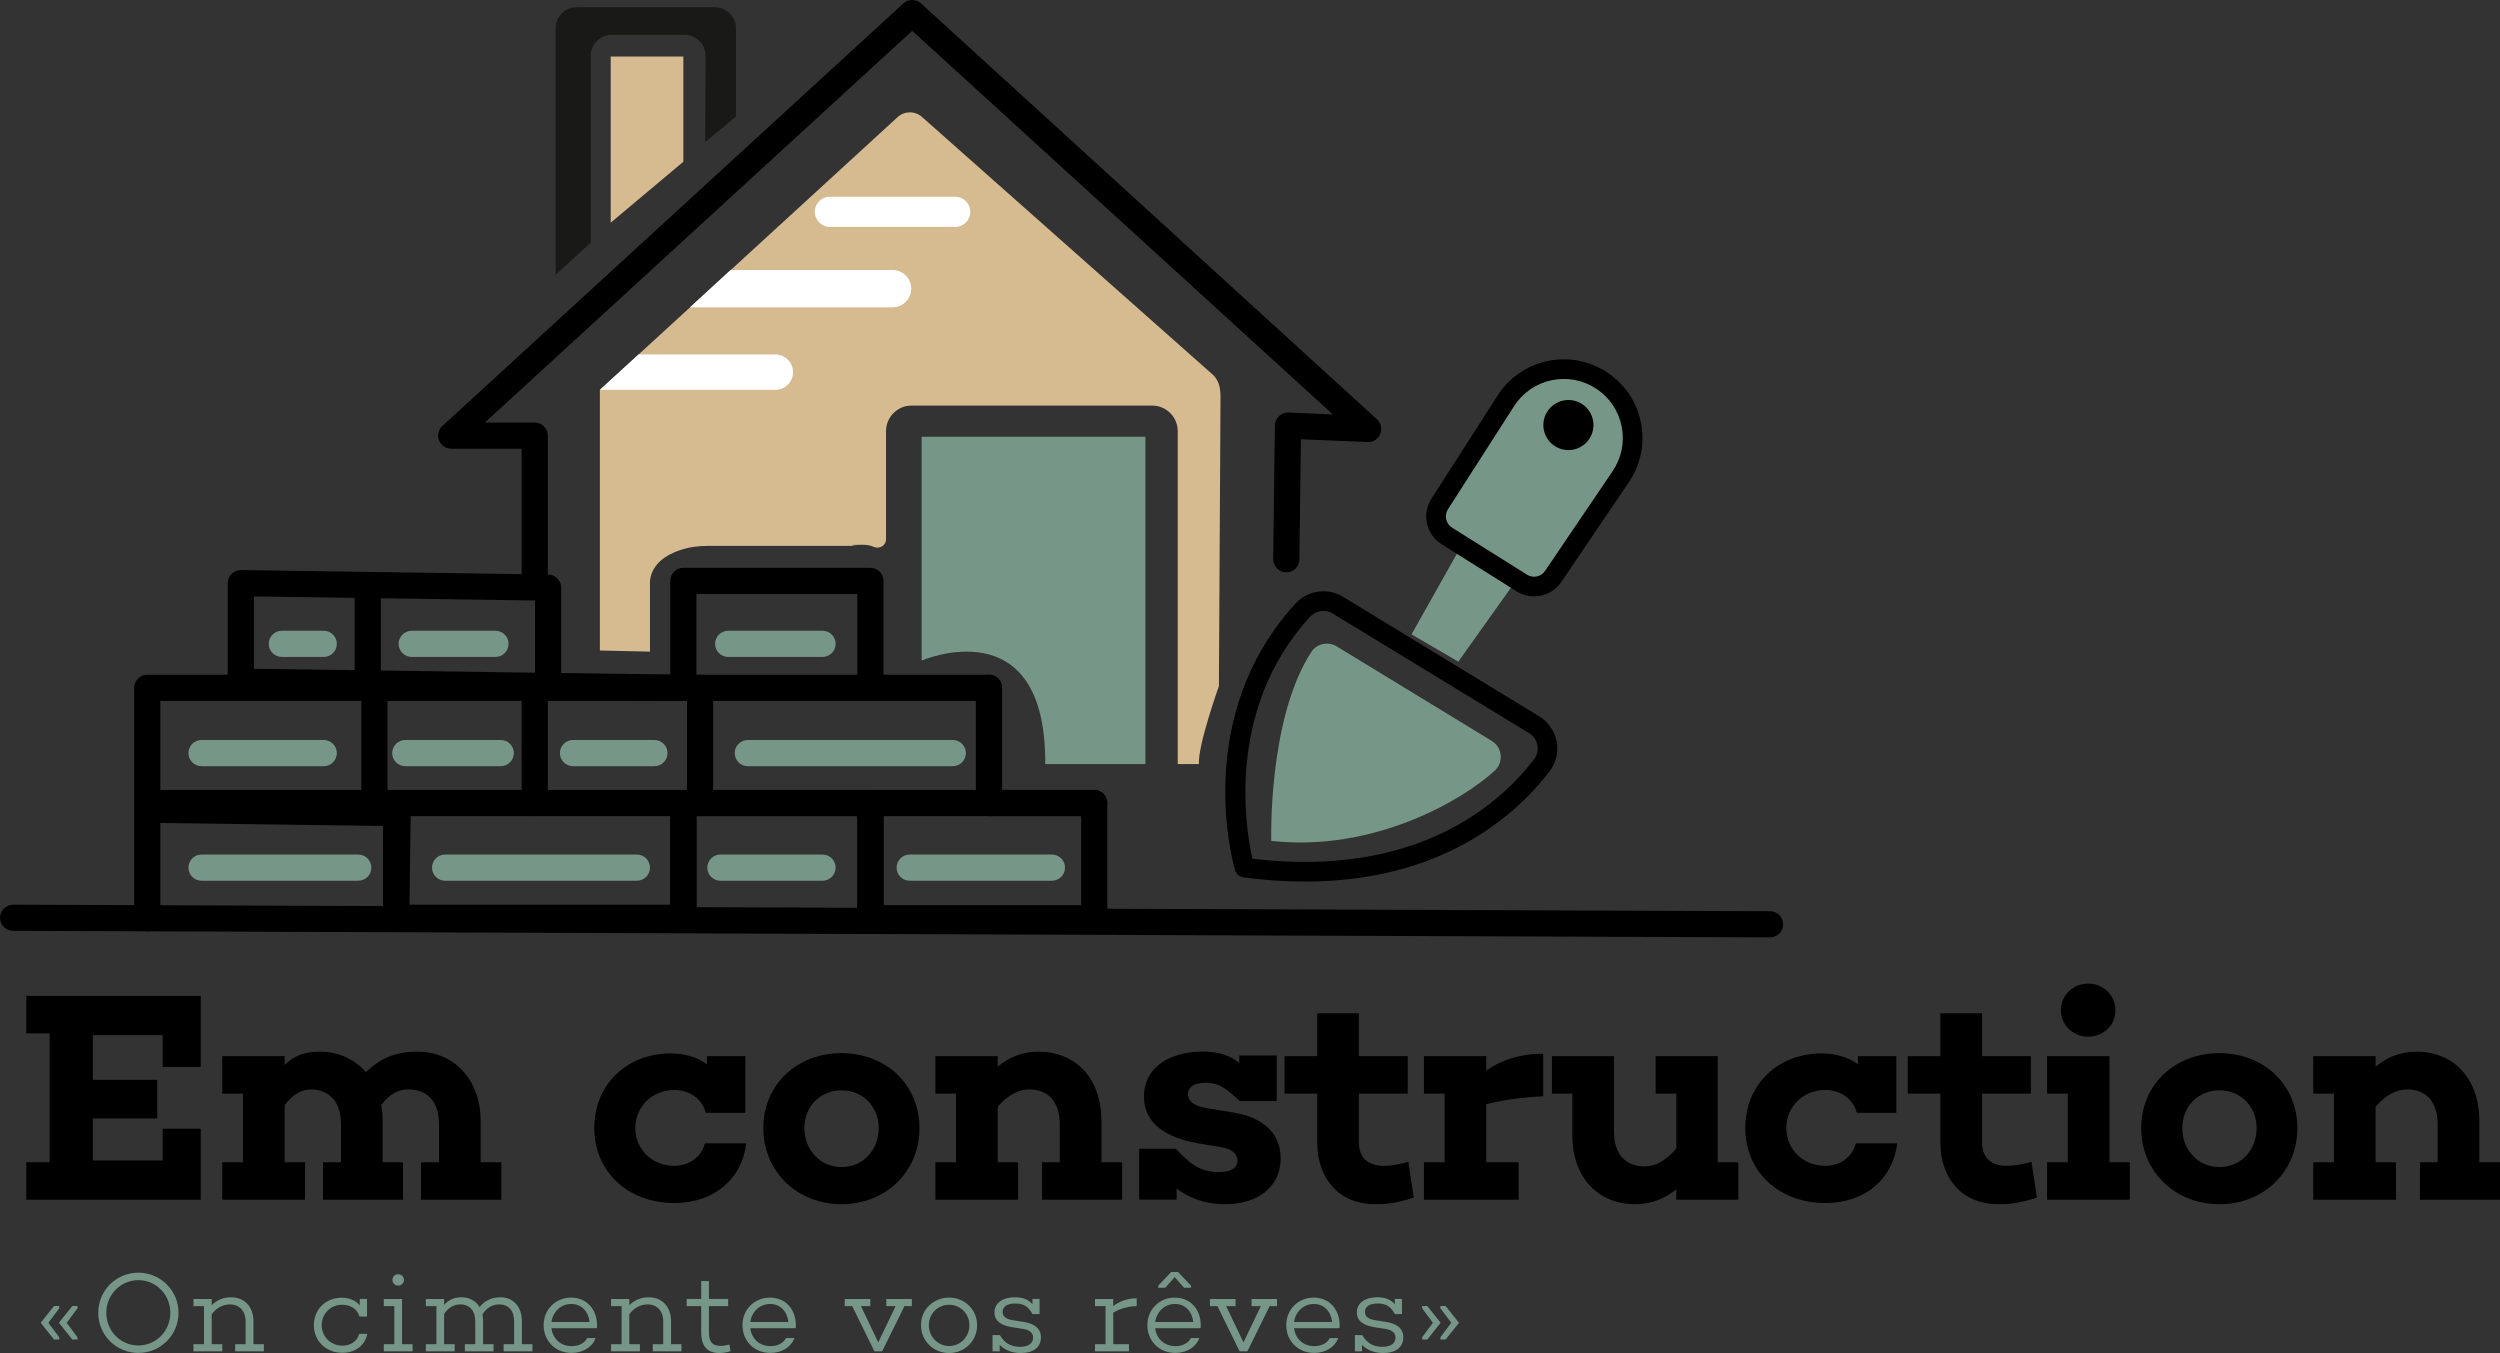 <?xml version="1.0" encoding="UTF-8"?>
<svg id="Calque_1" data-name="Calque 1" xmlns="http://www.w3.org/2000/svg" width="1673.7" height="905.84" viewBox="0 0 1673.7 905.84">
  <rect x="0" y="0" width="1673.7" height="905.84" fill="#333333" stroke="none"/>
  <defs>
    <style>
      .cls-1 {
        fill: #191917;
      }

      .cls-2 {
        fill: #fff;
      }

      .cls-3 {
        fill: #769688;
      }

      .cls-4 {
        fill: #d6bb91;
      }
    </style>
  </defs>
  <g>
    <g>
      <path d="M1185.03,627.55h-.03l-1176.27-4.38c-4.84-.02-8.74-3.96-8.73-8.79s4.13-8.72,8.79-8.72l1176.27,4.38c4.84.02,8.74,3.96,8.72,8.79-.02,4.82-3.93,8.72-8.76,8.72Z"/>
      <path d="M732.56,623.5h-149.83c-4.84,0-8.76-3.92-8.76-8.76v-68.37h-107.71v68.04c0,4.84-3.92,8.76-8.76,8.76h-192.32c-4.84,0-8.76-3.92-8.76-8.76v-61.43l-149.08-2v63.76c0,4.84-3.92,8.76-8.76,8.76s-8.76-3.92-8.76-8.76v-72.64h0v-81.62c0-4.84,3.92-8.76,8.76-8.76h563.54c4.84,0,8.76,3.92,8.76,8.76v68.37h61.68c4.84,0,8.76,3.92,8.76,8.76v77.13c0,4.84-3.92,8.76-8.76,8.76ZM591.49,605.99h132.31v-59.61h-61.68c-4.84,0-8.76-3.92-8.76-8.76v-68.37H107.34v64.22l157.96,2.12c4.79.06,8.64,3.97,8.64,8.76v61.31h174.8v-68.04c0-4.84,3.92-8.76,8.76-8.76h125.23c4.84,0,8.76,3.92,8.76,8.76v68.37Z"/>
      <path d="M732.56,546.37H101.75c-4.84,0-8.76-3.92-8.76-8.76s3.92-8.76,8.76-8.76h630.81c4.84,0,8.76,3.92,8.76,8.76s-3.92,8.76-8.76,8.76Z"/>
      <path d="M662.12,546.37c-4.84,0-8.76-3.92-8.76-8.76v-77.13c0-4.84,3.92-8.76,8.76-8.76s8.76,3.92,8.76,8.76v77.13c0,4.84-3.92,8.76-8.76,8.76Z"/>
      <path d="M468.68,546.37c-4.84,0-8.76-3.92-8.76-8.76v-77.13c0-4.84,3.92-8.76,8.76-8.76s8.76,3.92,8.76,8.76v77.13c0,4.84-3.92,8.76-8.76,8.76Z"/>
      <path d="M357.99,546.37c-4.84,0-8.76-3.92-8.76-8.76v-70.42c0-4.84,3.92-8.76,8.76-8.76s8.76,3.92,8.76,8.76v70.42c0,4.84-3.92,8.76-8.76,8.76Z"/>
      <path d="M250.65,546.37c-4.84,0-8.76-3.92-8.76-8.76v-70.42c0-4.84,3.92-8.76,8.76-8.76s8.76,3.92,8.76,8.76v70.42c0,4.84-3.92,8.76-8.76,8.76Z"/>
      <path d="M265.19,623.17h-.13c-4.84-.07-8.7-4.05-8.63-8.89l1.12-76.8c.07-4.79,3.98-8.63,8.76-8.63h.13c4.84.07,8.7,4.05,8.63,8.89l-1.12,76.8c-.07,4.79-3.98,8.63-8.76,8.63Z"/>
      <path d="M457.5,623.17c-4.84,0-8.76-3.92-8.76-8.76v-76.8c0-4.84,3.92-8.76,8.76-8.76s8.76,3.92,8.76,8.76v76.8c0,4.84-3.92,8.76-8.76,8.76Z"/>
      <path d="M582.73,623.17c-4.84,0-8.76-3.92-8.76-8.76v-76.8c0-4.84,3.92-8.76,8.76-8.76s8.76,3.92,8.76,8.76v76.8c0,4.84-3.92,8.76-8.76,8.76Z"/>
      <path d="M457.5,469.24h-.12l-88.57-1.23c-1.29.28-2.71.26-3.98-.06l-203.75-2.82c-4.79-.07-8.64-3.97-8.64-8.76v-65.97c0-2.35.94-4.59,2.61-6.24,1.67-1.65,3.93-2.48,6.27-2.52l205.73,2.98c4.79.07,8.63,3.97,8.63,8.76v57.2l73.05,1.01v-62.68c0-4.84,3.92-8.76,8.76-8.76h125.23c4.84,0,8.76,3.92,8.76,8.76v69.51c0,4.84-3.92,8.76-8.76,8.76s-8.76-3.92-8.76-8.76v-60.75h-107.71v62.8c0,2.34-.94,4.59-2.61,6.24-1.64,1.62-3.85,2.52-6.15,2.52ZM169.96,447.74l188.22,2.61v-48.32l-188.22-2.73v48.44Z"/>
      <path d="M246.18,469.24c-4.84,0-8.76-3.92-8.76-8.76v-67.09c0-4.84,3.92-8.76,8.76-8.76s8.76,3.92,8.76,8.76v67.09c0,4.84-3.92,8.76-8.76,8.76Z"/>
      <path d="M357.99,397.68c-4.84,0-8.76-3.92-8.76-8.76v-88.52h-47.15c-3.61,0-6.85-2.22-8.16-5.58-1.31-3.37-.42-7.19,2.24-9.63L604.77,2.3c3.35-3.06,8.47-3.07,11.82-.01l305.25,278.42c2.72,2.48,3.6,6.4,2.2,9.8-1.4,3.41-4.76,5.67-8.46,5.42l-44.66-1.86-1.01,80.43c-.06,4.84-3.9,8.85-8.87,8.65-4.84-.06-8.71-4.03-8.65-8.87l1.12-89.45c.03-2.37,1.02-4.62,2.74-6.25,1.72-1.63,4.02-2.49,6.39-2.39l29.62,1.23L610.7,20.63l-286.1,262.26h33.39c4.84,0,8.76,3.92,8.76,8.76v97.28c0,4.84-3.92,8.76-8.76,8.76Z"/>
    </g>
    <g>
      <path class="cls-3" d="M704.24,589.63h-95.23c-4.84,0-8.76-3.92-8.76-8.76s3.92-8.76,8.76-8.76h95.23c4.84,0,8.76,3.92,8.76,8.76s-3.92,8.76-8.76,8.76Z"/>
      <path class="cls-3" d="M239.84,589.63h-104.92c-4.84,0-8.76-3.92-8.76-8.76s3.92-8.76,8.76-8.76h104.92c4.84,0,8.76,3.92,8.76,8.76s-3.92,8.76-8.76,8.76Z"/>
      <path class="cls-3" d="M216.73,512.94h-81.81c-4.84,0-8.76-3.92-8.76-8.76s3.92-8.76,8.76-8.76h81.81c4.84,0,8.76,3.92,8.76,8.76s-3.92,8.76-8.76,8.76Z"/>
      <path class="cls-3" d="M335.25,512.94h-63.92c-4.84,0-8.76-3.92-8.76-8.76s3.92-8.76,8.76-8.76h63.92c4.84,0,8.76,3.92,8.76,8.76s-3.92,8.76-8.76,8.76Z"/>
      <path class="cls-3" d="M438.12,512.94h-54.51c-4.84,0-8.76-3.92-8.76-8.76s3.92-8.76,8.76-8.76h54.51c4.84,0,8.76,3.92,8.76,8.76s-3.92,8.76-8.76,8.76Z"/>
      <path class="cls-3" d="M637.89,512.94h-137.25c-4.84,0-8.76-3.92-8.76-8.76s3.92-8.76,8.76-8.76h137.25c4.84,0,8.76,3.92,8.76,8.76s-3.92,8.76-8.76,8.76Z"/>
      <path class="cls-3" d="M550.68,439.8h-63.18c-4.84,0-8.76-3.92-8.76-8.76s3.92-8.76,8.76-8.76h63.18c4.84,0,8.76,3.92,8.76,8.76s-3.92,8.76-8.76,8.76Z"/>
      <path class="cls-3" d="M331.71,439.8h-56.09c-4.84,0-8.76-3.92-8.76-8.76s3.92-8.76,8.76-8.76h56.09c4.84,0,8.76,3.92,8.76,8.76s-3.92,8.76-8.76,8.76Z"/>
      <path class="cls-3" d="M216.73,439.8h-28.05c-4.84,0-8.76-3.92-8.76-8.76s3.92-8.76,8.76-8.76h28.05c4.84,0,8.76,3.92,8.76,8.76s-3.92,8.76-8.76,8.76Z"/>
      <path class="cls-3" d="M550.68,589.63h-68.39c-4.84,0-8.76-3.92-8.76-8.76s3.92-8.76,8.76-8.76h68.39c4.84,0,8.76,3.92,8.76,8.76s-3.92,8.76-8.76,8.76Z"/>
      <path class="cls-3" d="M426.38,589.63h-128.4c-4.84,0-8.76-3.92-8.76-8.76s3.92-8.76,8.76-8.76h128.4c4.84,0,8.76,3.92,8.76,8.76s-3.92,8.76-8.76,8.76Z"/>
    </g>
    <path class="cls-3" d="M617.02,292.39v149.83s83.49-36.11,82.74,69.32h67.09v-219.15h-149.83Z"/>
    <path class="cls-4" d="M788.47,511.54v-222.88c0-9.47-7.68-17.14-17.14-17.14h-161.01c-9.47,0-17.14,7.68-17.14,17.14v72.33c0,4.25-4.37,6.81-8.27,5.11-1.98-.86-4.41-1.41-7.39-1.41-13.42,0-3.73.75-3.73.75h-99.81c-6.38,0-12.77.84-18.81,2.89-8.77,2.97-18.8,8.91-20.03,20.59v47.33l-33.54-.75v-174.43l199.31-182.65c4.61-4.22,11.66-4.28,16.33-.13l194.49,172.36c3.45,3.06,5.42,7.46,5.38,15.08l-1.07,193.64s-14.15,39.49-13.4,52.16h-14.16Z"/>
    <path class="cls-2" d="M427.48,237.32h91.61c6.53,0,11.83,5.3,11.83,11.83s-5.3,11.83-11.83,11.83h-117.5l25.89-23.66Z"/>
    <path class="cls-2" d="M489.16,180.74h108.38c6.91,0,12.51,5.6,12.51,12.51s-5.6,12.51-12.51,12.51h-135.59l27.2-25.02Z"/>
    <path class="cls-2" d="M639.5,151.91h-83.91c-5.57,0-10.1-4.52-10.1-10.09s4.52-10.09,10.1-10.09h83.91c5.57,0,10.09,4.52,10.09,10.09s-4.52,10.09-10.09,10.09Z"/>
    <polygon class="cls-4" points="408.86 37.83 408.86 149.08 457.5 108.27 457.5 37.83 408.86 37.83"/>
    <path class="cls-1" d="M371.96,183.93V19.02c0-7.83,6.35-14.18,14.18-14.18h92.41c7.83,0,14.18,6.35,14.18,14.18v59.06l-20.57,16.94.22-57.89c-.18-7.69-6.47-13.84-14.17-13.84h-48.58c-7.83,0-14.18,6.35-14.18,14.18v125.03l-23.48,21.43Z"/>
    <g>
      <polygon class="cls-3" points="978.55 365.03 945 424.7 976.31 442.97 1015.34 388.12 978.55 365.03"/>
      <polygon class="cls-3" points="1028.44 247.14 1053.28 247.14 1084.77 264.81 1097.07 291.83 1034.36 395.33 959.82 348.8 1028.44 247.14"/>
      <path d="M873.66,590.19c-12.92,0-26.68-.88-41.32-2.81-2.57-.34-4.7-2.16-5.44-4.64-1.23-4.15-29.31-102.41,40.37-178.64,8.16-8.91,21.52-10.86,31.78-4.6l131.47,80.1c6.09,3.72,10.34,9.86,11.65,16.87,1.31,7.03-.44,14.31-4.81,19.99-22.36,29.12-71.67,73.74-163.69,73.74ZM838.47,574.91c109.51,12.92,165-35.91,188.47-66.46,2.13-2.76,2.94-6.16,2.31-9.57-.63-3.39-2.61-6.25-5.56-8.05l-131.47-80.1h0c-4.91-2.99-11.32-2.04-15.24,2.25-56.9,62.25-42.84,142.98-38.5,161.94Z"/>
      <path d="M1027.07,399.27c-4,0-8.06-1.1-11.72-3.39l-50.2-31.5h0c-5.01-3.15-8.48-8.06-9.77-13.83-1.3-5.78-.25-11.7,2.95-16.68l44.27-69.06c7.66-11.95,19.53-20.15,33.42-23.1,13.88-2.93,28.07-.25,39.92,7.58,11.84,7.81,19.87,19.78,22.64,33.69,2.76,13.91-.1,28.04-8.05,39.78l-45.25,66.82c-4.26,6.29-11.15,9.69-18.2,9.69ZM972.13,353.25l50.2,31.5c4.06,2.54,9.37,1.44,12.06-2.54l45.25-66.82c5.97-8.81,8.11-19.42,6.04-29.86-2.07-10.44-8.11-19.42-16.99-25.28-8.9-5.87-19.54-7.88-29.96-5.69-10.43,2.21-19.33,8.36-25.08,17.33l-44.27,69.05c-1.29,2.01-1.71,4.4-1.19,6.73.52,2.33,1.92,4.31,3.94,5.57h0Z"/>
      <path class="cls-3" d="M894.91,432.75l103.78,63.26c7.12,4.34,8.14,14.26,2.02,19.92-20.82,19.27-80.52,54.72-149.63,47.04,0,0-2.35-81.82,26.89-126.57,3.66-5.6,11.22-7.14,16.94-3.65Z"/>
      <circle cx="1050.02" cy="284.56" r="16.77"/>
    </g>
    <g>
      <path d="M134.38,714.29h-25.48v-21.27h-46.76v29.9h43.15v25.89h-43.15v28.09h46.76v-21.27h25.48v47.56H17.59v-25.08h15.65v-86.29h-15.65v-25.08h116.79v47.56Z"/>
      <path d="M335.65,803.18h-53.78v-25.08h12.04v-25.28c0-15.25-7.63-23.48-20.67-23.48-5.82,0-12.24,2.61-18.06,10.44.6,3.41,1,6.82,1,10.64v27.69h13.64v25.08h-53.58v-25.08h12.04v-25.28c0-15.25-7.63-23.48-20.67-23.48-5.42,0-11.44,3.21-17.06,10.44v38.33h13.64v25.08h-55.38v-25.08h13.85v-45.95h-13.85v-25.09h41.74v5.82c6.02-5.62,12.44-8.83,23.68-8.83,12.24,0,23.08,5.02,30.7,13.64,10.23-9.43,19.66-13.64,34.92-13.64,23.48,0,41.94,18.26,41.94,46.36v27.69h13.85v25.08Z"/>
      <path d="M499.59,765.46c-2.81,23.48-21.07,39.93-48.16,39.93-31.1,0-53.58-21.07-53.58-50.17s21.67-49.97,51.17-49.97c9.63,0,17.86,2.61,24.28,7.22v-5.42h25.69v37.93h-26.49c-2.41-9.23-10.63-15.25-21.27-15.25-14.45,0-25.89,11.03-25.89,25.48s11.44,25.28,25.89,25.28c10.23,0,18.26-5.82,20.67-15.05h27.69Z"/>
      <path d="M615.57,755.23c0,29.3-22.68,50.97-52.17,50.97s-52.37-21.67-52.37-50.97,22.68-50.17,52.37-50.17,52.17,21.07,52.17,50.17ZM588.28,755.23c0-14.25-10.43-25.28-24.88-25.28s-24.88,11.03-24.88,25.28,10.23,26.09,24.88,26.09,24.88-11.64,24.88-26.09Z"/>
      <path d="M751.23,803.18h-53.58v-25.08h11.84v-25.28c0-15.25-7.63-23.48-20.67-23.48-6.82,0-14.45,4.01-20.87,11.64v37.13h13.64v25.08h-55.38v-25.08h13.85v-45.95h-13.85v-25.09h41.74v7.03c7.83-6.42,16.66-10.03,27.29-10.03,25.28,0,42.14,18.26,42.14,46.36v27.69h13.85v25.08Z"/>
      <path d="M826.68,744.99c16.25,2.81,30.7,11.84,30.7,30.5s-14.65,30.7-37.32,30.7c-14.25,0-24.88-4.82-32.31-10.44v7.42h-25.08v-34.12h24.48c8.63,9.23,15.85,15.65,28.69,15.65,10.44,0,12.64-4.21,12.64-7.83,0-3.81-2.81-7.42-10.64-8.83l-15.85-2.61c-21.47-3.81-36.12-13.24-36.12-31.31,0-19.87,17.46-30.1,39.53-30.1,10.63,0,18.46,2.81,24.28,7.63v-5.02h25.08v30.5h-24.68c-8.03-7.22-13.04-12.24-23.08-12.24-8.63,0-11.64,3.61-11.64,7.63,0,4.22,2.81,7.63,12.84,9.43l18.46,3.01Z"/>
      <path d="M946.48,801.78c-11.64,3.61-17.06,4.41-26.09,4.41-23.28,0-38.53-16.46-38.53-41.34v-32.71h-21.87v-25.09h21.87v-28.69h27.89v28.69h32.71v25.09h-32.71v32.51c0,10.84,6.42,15.85,16.66,15.85,5.22,0,11.04-1.21,16.46-2.61l3.61,23.88Z"/>
      <path d="M1033.17,733.95c-16.85.8-29.09,3.01-38.13,5.22v38.93h21.67v25.08h-63.41v-25.08h13.85v-45.95h-13.85v-25.09h41.74v9.64c9.43-6.62,21.87-11.24,38.13-11.24v28.5Z"/>
      <path d="M1163.8,803.18h-41.54v-7.02c-7.83,6.42-16.85,10.03-27.49,10.03-25.28,0-42.14-18.26-42.14-46.15v-27.89h-13.65v-25.09h41.54v50.37c0,15.25,7.63,23.48,20.67,23.48,7.02,0,14.65-4.22,21.07-12.04v-36.72h-13.84v-25.09h41.54v71.04h13.84v25.08Z"/>
      <path d="M1270.16,765.46c-2.81,23.48-21.07,39.93-48.16,39.93-31.1,0-53.58-21.07-53.58-50.17s21.67-49.97,51.17-49.97c9.63,0,17.86,2.61,24.28,7.22v-5.42h25.69v37.93h-26.49c-2.41-9.23-10.64-15.25-21.27-15.25-14.45,0-25.89,11.03-25.89,25.48s11.44,25.28,25.89,25.28c10.23,0,18.26-5.82,20.67-15.05h27.69Z"/>
      <path d="M1363.67,801.78c-11.64,3.61-17.06,4.41-26.09,4.41-23.28,0-38.53-16.46-38.53-41.34v-32.71h-21.87v-25.09h21.87v-28.69h27.89v28.69h32.71v25.09h-32.71v32.51c0,10.84,6.42,15.85,16.66,15.85,5.22,0,11.04-1.21,16.46-2.61l3.61,23.88Z"/>
      <path d="M1425.88,803.18h-55.39v-25.08h13.85v-45.95h-13.85v-25.09h41.74v71.04h13.65v25.08ZM1379.72,676.36c0-10.23,8.22-17.86,18.26-17.86s18.26,7.63,18.26,17.86-8.22,17.66-18.26,17.66-18.26-7.63-18.26-17.66Z"/>
      <path d="M1538.05,755.23c0,29.3-22.68,50.97-52.18,50.97s-52.37-21.67-52.37-50.97,22.68-50.17,52.37-50.17,52.18,21.07,52.18,50.17ZM1510.76,755.23c0-14.25-10.44-25.28-24.89-25.28s-24.88,11.03-24.88,25.28,10.23,26.09,24.88,26.09,24.89-11.64,24.89-26.09Z"/>
      <path d="M1673.7,803.18h-53.58v-25.08h11.84v-25.28c0-15.25-7.63-23.48-20.67-23.48-6.82,0-14.45,4.01-20.87,11.64v37.13h13.65v25.08h-55.39v-25.08h13.85v-45.95h-13.85v-25.09h41.74v7.03c7.83-6.42,16.66-10.03,27.29-10.03,25.29,0,42.14,18.26,42.14,46.36v27.69h13.85v25.08Z"/>
    </g>
  </g>
  <g>
    <path class="cls-3" d="M39.67,895.29v1.52h-3.49l-8.95-11.23,8.95-11.23h3.49v1.52l-7.29,9.71,7.29,9.71ZM51.89,895.29v1.52h-3.49l-8.95-11.23,8.95-11.23h3.49v1.52l-7.21,9.71,7.21,9.71Z"/>
    <path class="cls-3" d="M119.51,878.9c0,14.87-11.99,26.87-26.87,26.87s-26.87-11.99-26.87-26.87,11.99-26.87,26.87-26.87,26.87,11.99,26.87,26.87ZM114.04,878.9c0-11.99-9.41-21.86-21.4-21.86s-21.48,9.87-21.48,21.86,9.41,21.86,21.48,21.86,21.4-9.87,21.4-21.86Z"/>
    <path class="cls-3" d="M176.65,904.7h-19.2v-4.78h6.98v-15.18c0-7.29-4.25-11.46-10.62-11.46-4.48,0-9.03,2.35-12.07,6.53v20.11h7.06v4.78h-19.28v-4.78h7.06v-25.5h-7.06v-4.78h12.22v4.17c3.26-3.34,7.74-5.31,12.98-5.31,8.8,0,14.95,6.15,14.95,16.01v15.41h6.98v4.78Z"/>
    <path class="cls-3" d="M245.86,893.01c-1.44,7.74-7.97,12.67-16.62,12.67-11.16,0-19.12-8.04-19.12-18.52s7.89-18.37,18.67-18.37c5.08,0,9.33,1.9,12.07,5.08v-4.25h4.86v11.76h-5.08c-1.29-4.78-5.84-7.89-11.54-7.89-7.89,0-13.74,6.15-13.74,13.66s5.84,13.74,13.89,13.74c5.62,0,10.02-3.11,11.23-7.89h5.39Z"/>
    <path class="cls-3" d="M276.22,904.7h-19.28v-4.78h7.06v-25.5h-7.06v-4.78h12.22v30.28h7.06v4.78ZM262.71,856.89c0-2.12,1.67-3.79,3.87-3.79s3.87,1.67,3.87,3.79-1.75,3.79-3.87,3.79-3.87-1.67-3.87-3.79Z"/>
    <path class="cls-3" d="M356.44,904.7h-19.28v-4.78h7.06v-15.18c0-7.29-3.79-11.46-10.02-11.46-4.33,0-8.42,2.05-11.23,6.75.3,1.37.46,2.88.46,4.48v15.41h6.98v4.78h-19.2v-4.78h6.98v-15.18c0-7.29-3.79-11.46-10.09-11.46-4.1,0-7.97,2.05-10.78,6.38v20.26h7.06v4.78h-19.28v-4.78h7.06v-25.5h-7.06v-4.78h12.22v3.95c2.88-3.19,6.45-5.08,11.69-5.08s9.56,2.35,12.07,6.53c3.42-4.17,7.74-6.53,14.04-6.53,8.35,0,14.27,6.15,14.27,16.01v15.41h7.06v4.78Z"/>
    <path class="cls-3" d="M399.54,889.22l-.3-.15v.15h-30.05c.83,6.68,5.77,11.99,13.58,11.99,4.78,0,8.65-2.05,10.32-5.39h5.62c-2.12,6-8.42,9.94-16.01,9.94-11.08,0-18.74-8.2-18.74-18.59s7.89-18.44,18.37-18.44,17.23,7.74,17.38,18.29c0,.76,0,1.52-.15,2.2ZM369.19,885.04h25.5c-.68-6.83-5.24-12.07-12.29-12.07s-12.29,5.46-13.2,12.07Z"/>
    <path class="cls-3" d="M456.23,904.7h-19.2v-4.78h6.98v-15.18c0-7.29-4.25-11.46-10.62-11.46-4.48,0-9.03,2.35-12.07,6.53v20.11h7.06v4.78h-19.28v-4.78h7.06v-25.5h-7.06v-4.78h12.22v4.17c3.26-3.34,7.74-5.31,12.98-5.31,8.8,0,14.95,6.15,14.95,16.01v15.41h6.98v4.78Z"/>
    <path class="cls-3" d="M489.09,904.62c-3.19.91-5.16,1.21-7.51,1.21-8.04,0-12.14-4.63-12.14-13.74v-17.68h-9.71v-4.78h9.71v-11.99h5.16v11.99h12.9v4.78h-12.9v17.68c0,6.38,2.5,8.96,7.82,8.96,1.82,0,3.95-.38,5.92-.91l.76,4.48Z"/>
    <path class="cls-3" d="M532.65,889.22l-.3-.15v.15h-30.05c.83,6.68,5.77,11.99,13.58,11.99,4.78,0,8.65-2.05,10.32-5.39h5.62c-2.12,6-8.42,9.94-16.01,9.94-11.08,0-18.74-8.2-18.74-18.59s7.89-18.44,18.37-18.44,17.23,7.74,17.38,18.29c0,.76,0,1.52-.15,2.2ZM502.3,885.04h25.5c-.68-6.83-5.24-12.07-12.29-12.07s-12.29,5.46-13.2,12.07Z"/>
    <path class="cls-3" d="M605.51,874.42l-14.95,30.28h-5.16l-14.87-30.28h-5.01v-4.78h17.15v4.78h-6.3l11.61,24.28,11.61-24.28h-6.22v-4.78h17.08v4.78h-4.93Z"/>
    <path class="cls-3" d="M654.15,887.17c0,10.55-8.27,18.67-18.74,18.67s-18.82-8.12-18.82-18.67,8.35-18.44,18.82-18.44,18.74,8.04,18.74,18.44ZM648.99,887.17c0-7.51-5.92-13.66-13.58-13.66s-13.58,6.15-13.58,13.66,5.92,13.96,13.58,13.96,13.58-6.22,13.58-13.96Z"/>
    <path class="cls-3" d="M685.95,885.12c5.01.83,10.93,3.34,10.93,10.09s-5.01,10.62-13.58,10.62c-6.75,0-11.31-2.66-14.04-5.46v4.33h-4.78v-10.93l4.78.08.08-.08c2.58,4.33,6.3,7.89,13.51,7.89,6.15,0,8.8-2.66,8.8-6.15,0-3.19-2.5-5.16-6.37-5.77l-7.74-1.21c-6.98-1.14-11.76-3.95-11.76-9.87,0-6.37,5.54-10.17,13.81-10.17,5.54,0,9.33,1.82,11.61,4.71v-3.57h4.78v10.09h-4.78c-2.35-4.4-5.31-7.06-11.38-7.06s-8.58,2.35-8.58,5.69c0,2.81,1.9,4.78,7.06,5.54l7.66,1.21Z"/>
    <path class="cls-3" d="M761,874.42c-6.98.15-12.22,2.35-15.71,4.33v21.17h10.55v4.78h-22.77v-4.78h7.06v-25.5h-7.06v-4.78h12.22v4.78c3.57-2.81,8.88-5.24,15.71-5.24v5.24Z"/>
    <path class="cls-3" d="M803.73,889.22l-.3-.15v.15h-30.05c.83,6.68,5.77,11.99,13.58,11.99,4.78,0,8.65-2.05,10.32-5.39h5.62c-2.12,6-8.42,9.94-16.01,9.94-11.08,0-18.75-8.2-18.75-18.59s7.89-18.44,18.37-18.44,17.23,7.74,17.38,18.29c0,.76,0,1.52-.15,2.2ZM773.37,885.04h25.5c-.68-6.83-5.24-12.07-12.29-12.07s-12.29,5.46-13.2,12.07ZM775.42,862.12v-1.37l8.65-9.18h4.63l8.65,9.18v1.37h-4.63l-6.3-7.13-6.3,7.13h-4.71Z"/>
    <path class="cls-3" d="M850.02,874.42l-14.95,30.28h-5.16l-14.87-30.28h-5.01v-4.78h17.15v4.78h-6.3l11.61,24.28,11.61-24.28h-6.22v-4.78h17.07v4.78h-4.93Z"/>
    <path class="cls-3" d="M896.69,889.22l-.3-.15v.15h-30.05c.84,6.68,5.77,11.99,13.59,11.99,4.78,0,8.65-2.05,10.32-5.39h5.62c-2.12,6-8.42,9.94-16.01,9.94-11.08,0-18.74-8.2-18.74-18.59s7.89-18.44,18.36-18.44,17.23,7.74,17.38,18.29c0,.76,0,1.52-.15,2.2ZM866.34,885.04h25.5c-.68-6.83-5.24-12.07-12.29-12.07s-12.29,5.46-13.21,12.07Z"/>
    <path class="cls-3" d="M928.57,885.12c5.01.83,10.93,3.34,10.93,10.09s-5.01,10.62-13.59,10.62c-6.75,0-11.31-2.66-14.04-5.46v4.33h-4.78v-10.93l4.78.08.08-.08c2.58,4.33,6.3,7.89,13.51,7.89,6.15,0,8.8-2.66,8.8-6.15,0-3.19-2.5-5.16-6.38-5.77l-7.74-1.21c-6.98-1.14-11.76-3.95-11.76-9.87,0-6.37,5.54-10.17,13.81-10.17,5.54,0,9.33,1.82,11.61,4.71v-3.57h4.78v10.09h-4.78c-2.35-4.4-5.31-7.06-11.38-7.06s-8.58,2.35-8.58,5.69c0,2.81,1.9,4.78,7.06,5.54l7.66,1.21Z"/>
    <path class="cls-3" d="M955.58,874.34l8.88,11.23-8.88,11.23h-3.49v-1.52l7.21-9.71-7.21-9.71v-1.52h3.49ZM967.8,874.34l8.95,11.23-8.95,11.23h-3.49v-1.52l7.29-9.71-7.29-9.71v-1.52h3.49Z"/>
  </g>
</svg>